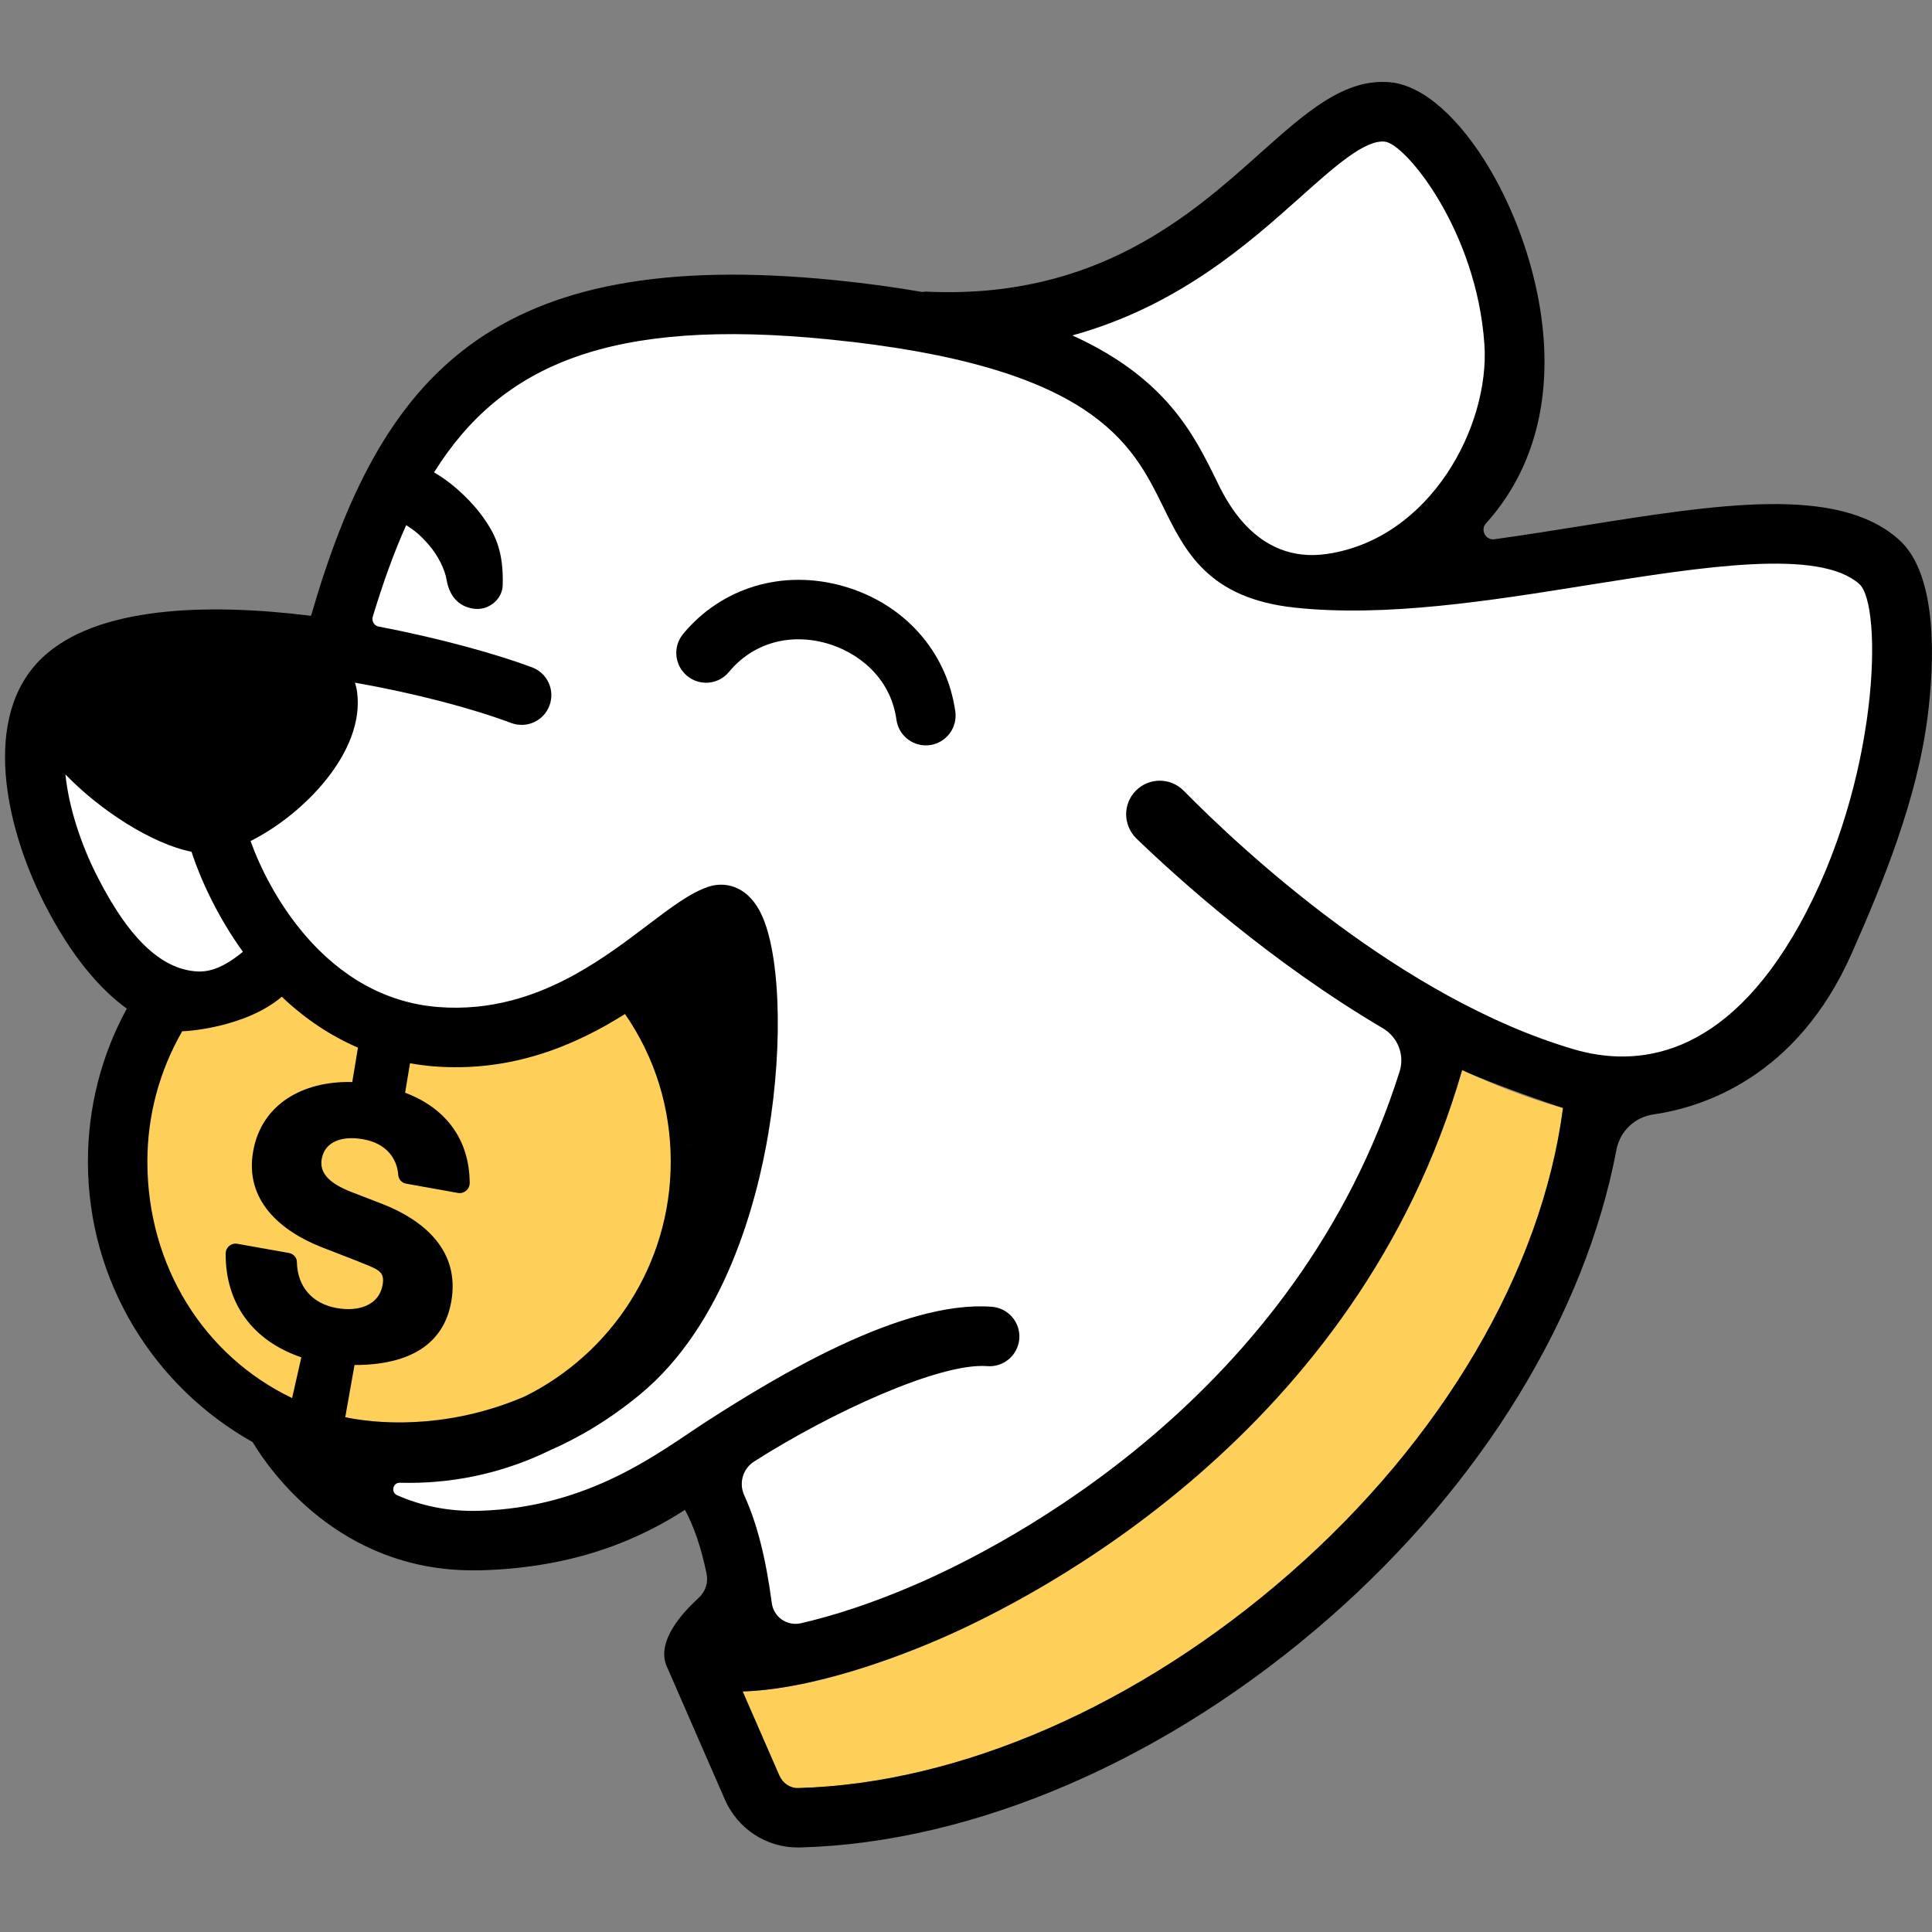 <svg width="36" height="36" viewBox="0 0 36 36" fill="none" xmlns="http://www.w3.org/2000/svg">
<rect x="0" y="0" width="36" height="36" fill="#808080" stroke="none"/>
<path d="M3.308 18.777L4.943 18.16L7.138 19.078H9.741L12.82 18.116L13.195 22.992L11.041 25.592L9.66 26.811L6.531 27.014L4.215 26.05L2.746 23.601L2.184 21.001L3.308 18.777Z" fill="#FFD059"/>
<path d="M0.652 13.89L1.627 17.182L3.307 18.778L5.474 18.103L7.137 19.078H8.941L12.498 17.976L13.167 21.841L11.812 25.362L8.616 26.988H5.636L6.395 27.963L8.508 28.667L11.108 28.288L13.167 27.367L13.838 30.617L14.684 30.888L19.982 28.721L23.299 25.796L26.712 19.62L29.962 20.27L32.292 19.512L34.886 15.828L35.325 10.804L33.267 9.759L26.17 10.804L26.278 10.246L28.066 7.754L27.666 5.208L26.441 2.283L25.086 2.636L21.481 4.937L19.398 5.75L15.985 6.225L13.601 5.642L9.244 6.833L6.884 9.38L6.342 11.926H3.904C3.904 11.926 1.358 12.059 0.654 13.888L0.652 13.89Z" fill="white"/>
<path d="M29.126 20.647C28.732 23.673 26.88 26.83 24.037 29.318C21.225 31.779 17.884 33.237 14.877 33.319C14.727 33.325 14.586 33.229 14.524 33.088L13.84 31.518C14.925 31.489 16.333 31.051 17.514 30.54C19.336 29.75 25.299 26.697 27.246 19.94C27.822 20.208 28.415 20.44 29.016 20.617C29.053 20.628 29.089 20.638 29.126 20.647Z" fill="#FFD059"/>
<path d="M35.386 10.057C34.247 9.037 32.026 9.392 29.453 9.803C28.92 9.888 28.382 9.974 27.848 10.048C27.685 10.072 27.578 9.876 27.688 9.753C28.479 8.878 28.857 7.717 28.766 6.346C28.614 4.09 27.175 1.662 25.914 1.534C25.055 1.448 24.332 2.096 23.492 2.845C22.203 3.998 20.438 5.577 17.281 5.435C17.249 5.433 17.217 5.435 17.186 5.441C16.693 5.355 16.153 5.28 15.558 5.22C9.132 4.575 7.087 7.019 5.796 11.475C3.837 11.231 1.787 11.302 0.784 12.259C-0.353 13.345 0.097 15.406 0.829 16.841C1.321 17.806 1.856 18.428 2.363 18.794C1.886 19.667 1.638 20.642 1.638 21.645C1.638 23.887 2.878 25.846 4.707 26.871C5.027 27.404 6.318 29.261 8.81 29.261C8.856 29.261 8.903 29.261 8.95 29.261C10.772 29.21 11.958 28.652 12.763 28.134C12.933 28.448 13.064 28.833 13.166 29.323C13.2 29.487 13.146 29.658 13.022 29.77C12.716 30.05 12.235 30.575 12.417 31.034L13.506 33.53C13.745 34.077 14.275 34.425 14.865 34.425C14.877 34.425 14.89 34.425 14.901 34.425C18.166 34.339 21.76 32.782 24.764 30.152C27.613 27.657 29.537 24.51 30.121 21.419C30.187 21.076 30.466 20.814 30.812 20.765C31.726 20.633 33.481 20.075 34.503 17.767C35.092 16.437 35.727 14.882 35.92 13.339C36.039 12.399 36.126 10.72 35.386 10.058V10.057ZM24.231 3.673C24.875 3.098 25.431 2.602 25.803 2.639C26.192 2.678 27.518 4.303 27.66 6.421C27.761 7.938 26.658 10.037 24.727 10.322C23.373 10.521 22.809 9.24 22.662 8.942C22.244 8.093 21.728 7.044 19.982 6.25C21.959 5.704 23.269 4.532 24.231 3.673ZM1.816 16.338C1.507 15.732 1.281 15.041 1.219 14.43C1.859 15.095 2.827 15.723 3.568 15.871C3.737 16.388 4.056 17.085 4.526 17.735C4.1 18.088 3.842 18.103 3.696 18.103C3.07 18.076 2.452 17.586 1.816 16.338ZM5.532 23.515C5.531 23.43 5.466 23.362 5.382 23.347L4.422 23.176C4.306 23.156 4.205 23.245 4.205 23.36C4.2 24.281 4.702 24.981 5.615 25.292L5.443 26.051C3.8 25.265 2.746 23.586 2.746 21.646C2.746 20.787 2.97 19.955 3.395 19.216C3.438 19.22 4.561 19.158 5.251 18.573C5.682 18.983 6.159 19.301 6.67 19.521L6.564 20.162C5.629 20.139 4.873 20.584 4.718 21.448C4.554 22.364 5.223 22.933 5.984 23.236L6.633 23.488C7.022 23.651 7.179 23.666 7.129 23.946C7.06 24.323 6.681 24.446 6.275 24.374C5.818 24.292 5.542 23.977 5.532 23.515ZM6.606 25.435C7.635 25.435 8.267 25.047 8.408 24.257C8.581 23.289 7.875 22.73 7.133 22.437L6.542 22.209C6.164 22.059 5.945 21.875 5.995 21.593C6.055 21.268 6.378 21.158 6.769 21.229C7.202 21.305 7.399 21.59 7.421 21.895C7.427 21.976 7.49 22.043 7.569 22.056L8.534 22.229C8.65 22.248 8.752 22.159 8.752 22.043C8.749 21.277 8.35 20.664 7.549 20.361L7.64 19.812C7.78 19.838 7.924 19.856 8.068 19.869C9.539 19.988 10.722 19.476 11.646 18.895C12.206 19.705 12.498 20.65 12.498 21.646C12.498 23.56 11.392 25.218 9.785 26.017C8.509 26.57 7.256 26.576 6.433 26.408L6.606 25.435ZM24.035 29.317C21.223 31.778 17.883 33.236 14.875 33.317C14.726 33.324 14.584 33.227 14.523 33.087L13.838 31.517C14.923 31.488 16.331 31.049 17.512 30.538C19.334 29.749 25.297 26.696 27.244 19.939C27.82 20.207 29.087 20.637 29.124 20.645C28.73 23.672 26.878 26.829 24.035 29.317ZM33.534 17.226C32.126 19.758 30.468 19.888 29.326 19.552C26.115 18.609 23.146 15.84 22.055 14.733C21.808 14.483 21.404 14.486 21.16 14.738C21.042 14.86 20.984 15.017 20.984 15.174C20.984 15.33 21.048 15.501 21.175 15.624C21.948 16.369 23.661 17.917 25.766 19.159C26.045 19.323 26.178 19.657 26.08 19.965C24.168 26.025 18.748 28.796 17.071 29.521C16.251 29.877 15.524 30.109 14.923 30.247C14.668 30.305 14.417 30.133 14.382 29.875C14.269 29.026 14.107 28.387 13.868 27.863C13.764 27.635 13.841 27.368 14.052 27.233C15.479 26.322 17.515 25.387 18.397 25.456C18.701 25.48 18.969 25.252 18.993 24.946C19.017 24.641 18.789 24.375 18.484 24.35C16.812 24.22 14.446 25.662 13.159 26.491C12.305 27.042 10.999 28.095 8.919 28.152C8.331 28.168 7.826 28.049 7.401 27.862C7.279 27.809 7.319 27.625 7.45 27.629C7.507 27.63 7.565 27.631 7.622 27.631C8.557 27.631 9.445 27.415 10.234 27.031C10.234 27.031 10.238 27.031 10.239 27.028C10.792 26.788 11.357 26.451 11.917 25.991C13.513 24.681 14.107 22.374 14.318 21.114C14.605 19.406 14.534 17.658 14.148 16.96C13.89 16.491 13.49 16.427 13.201 16.523C12.862 16.637 12.516 16.899 12.077 17.231C11.686 17.528 11.233 17.871 10.711 18.16C9.994 18.555 9.149 18.844 8.157 18.764C7.646 18.722 7.196 18.572 6.801 18.354C6.373 18.116 6.01 17.799 5.709 17.454C5.691 17.433 5.671 17.411 5.654 17.389C5.163 16.806 4.841 16.153 4.669 15.671C5.645 15.185 6.804 14.015 6.654 12.892C6.645 12.832 6.632 12.775 6.613 12.721C7.735 12.917 8.796 13.199 9.525 13.472C9.812 13.579 10.131 13.435 10.238 13.148C10.346 12.861 10.201 12.543 9.914 12.435C9.3 12.205 8.248 11.902 7.058 11.676C6.973 11.66 6.921 11.574 6.946 11.491C7.134 10.869 7.338 10.299 7.569 9.785C7.715 9.878 7.821 9.96 7.979 10.139C8.168 10.356 8.29 10.613 8.322 10.805C8.379 11.146 8.588 11.325 8.866 11.346C9.113 11.364 9.36 11.165 9.367 10.906C9.387 10.248 9.212 9.937 9.002 9.638C8.837 9.404 8.492 9.034 8.088 8.802C9.344 6.792 11.373 5.915 15.446 6.324C20.381 6.817 21.094 8.268 21.668 9.431C22.082 10.276 22.512 11.149 24.125 11.322C25.822 11.504 27.756 11.196 29.625 10.896C31.727 10.562 33.9 10.216 34.646 10.883C35.088 11.279 35.022 14.553 33.533 17.226H33.534ZM12.817 21.31L12.82 21.321V21.336C12.819 21.326 12.817 21.32 12.817 21.31Z" fill="black"/>
<path d="M12.819 21.323V21.337C12.818 21.327 12.816 21.321 12.816 21.311L12.819 21.323Z" fill="black"/>
<path d="M17.252 13.889C16.98 13.889 16.742 13.689 16.704 13.412C16.592 12.601 15.96 12.145 15.407 11.988C14.704 11.789 14.023 11.988 13.584 12.52C13.389 12.757 13.04 12.79 12.803 12.594C12.567 12.398 12.533 12.05 12.729 11.813C13.446 10.945 14.588 10.603 15.709 10.921C16.844 11.242 17.644 12.139 17.801 13.259C17.843 13.562 17.631 13.841 17.328 13.884C17.302 13.888 17.276 13.889 17.252 13.889Z" fill="black"/>
</svg>

